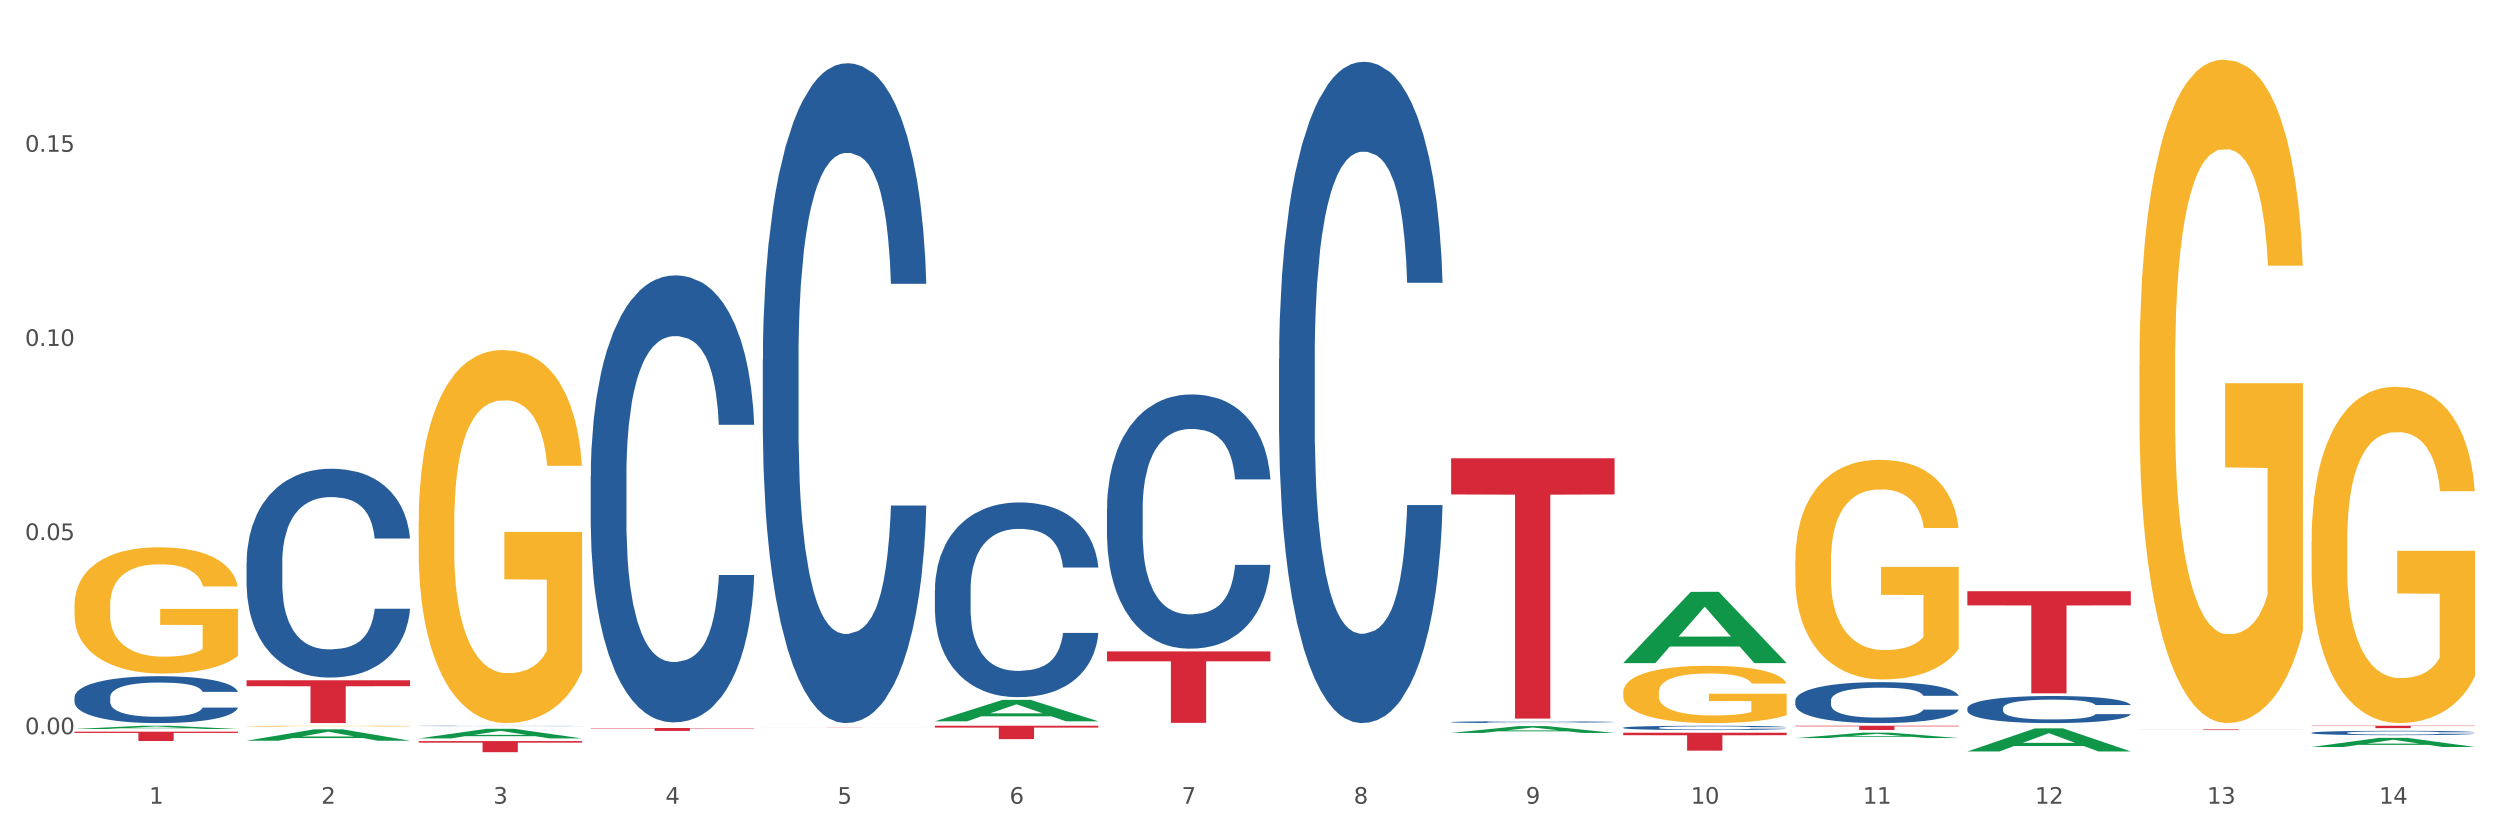 <?xml version="1.0" encoding="utf-8" standalone="no"?>
<!DOCTYPE svg PUBLIC "-//W3C//DTD SVG 1.1//EN"
  "http://www.w3.org/Graphics/SVG/1.1/DTD/svg11.dtd">
<svg xmlns:xlink="http://www.w3.org/1999/xlink" width="1080pt" height="360pt" viewBox="0 0 1080 360" xmlns="http://www.w3.org/2000/svg" version="1.1">
 <rect x="0" y="0" width="1080" height="360" fill="#333333" stroke="none"/>
 <defs>
  <style type="text/css">*{stroke-linejoin: round; stroke-linecap: butt}</style>
 </defs>
 <g id="figure_1">
  <g id="patch_1">
   <path d="M 0 360 
L 1080 360 
L 1080 0 
L 0 0 
z
" style="fill: #ffffff; stroke: #ffffff; stroke-linejoin: miter"/>
  </g>
  <g id="axes_1">
   <g id="matplotlib.axis_1">
    <g id="xtick_1">
     <g id="text_1">
      <!-- 1 -->
      <g style="fill: #4d4d4d" transform="translate(64.432 347.204) scale(0.096 -0.096)">
       <defs>
        <path id="DejaVuSans-31" d="M 794 531 
L 1825 531 
L 1825 4091 
L 703 3866 
L 703 4441 
L 1819 4666 
L 2450 4666 
L 2450 531 
L 3481 531 
L 3481 0 
L 794 0 
L 794 531 
z
" transform="scale(0.016)"/>
       </defs>
       <use xlink:href="#DejaVuSans-31"/>
      </g>
     </g>
    </g>
    <g id="xtick_2">
     <g id="text_2">
      <!-- 2 -->
      <g style="fill: #4d4d4d" transform="translate(138.771 347.204) scale(0.096 -0.096)">
       <defs>
        <path id="DejaVuSans-32" d="M 1228 531 
L 3431 531 
L 3431 0 
L 469 0 
L 469 531 
Q 828 903 1448 1529 
Q 2069 2156 2228 2338 
Q 2531 2678 2651 2914 
Q 2772 3150 2772 3378 
Q 2772 3750 2511 3984 
Q 2250 4219 1831 4219 
Q 1534 4219 1204 4116 
Q 875 4013 500 3803 
L 500 4441 
Q 881 4594 1212 4672 
Q 1544 4750 1819 4750 
Q 2544 4750 2975 4387 
Q 3406 4025 3406 3419 
Q 3406 3131 3298 2873 
Q 3191 2616 2906 2266 
Q 2828 2175 2409 1742 
Q 1991 1309 1228 531 
z
" transform="scale(0.016)"/>
       </defs>
       <use xlink:href="#DejaVuSans-32"/>
      </g>
     </g>
    </g>
    <g id="xtick_3">
     <g id="text_3">
      <!-- 3 -->
      <g style="fill: #4d4d4d" transform="translate(213.109 347.204) scale(0.096 -0.096)">
       <defs>
        <path id="DejaVuSans-33" d="M 2597 2516 
Q 3050 2419 3304 2112 
Q 3559 1806 3559 1356 
Q 3559 666 3084 287 
Q 2609 -91 1734 -91 
Q 1441 -91 1130 -33 
Q 819 25 488 141 
L 488 750 
Q 750 597 1062 519 
Q 1375 441 1716 441 
Q 2309 441 2620 675 
Q 2931 909 2931 1356 
Q 2931 1769 2642 2001 
Q 2353 2234 1838 2234 
L 1294 2234 
L 1294 2753 
L 1863 2753 
Q 2328 2753 2575 2939 
Q 2822 3125 2822 3475 
Q 2822 3834 2567 4026 
Q 2313 4219 1838 4219 
Q 1578 4219 1281 4162 
Q 984 4106 628 3988 
L 628 4550 
Q 988 4650 1302 4700 
Q 1616 4750 1894 4750 
Q 2613 4750 3031 4423 
Q 3450 4097 3450 3541 
Q 3450 3153 3228 2886 
Q 3006 2619 2597 2516 
z
" transform="scale(0.016)"/>
       </defs>
       <use xlink:href="#DejaVuSans-33"/>
      </g>
     </g>
    </g>
    <g id="xtick_4">
     <g id="text_4">
      <!-- 4 -->
      <g style="fill: #4d4d4d" transform="translate(287.448 347.204) scale(0.096 -0.096)">
       <defs>
        <path id="DejaVuSans-34" d="M 2419 4116 
L 825 1625 
L 2419 1625 
L 2419 4116 
z
M 2253 4666 
L 3047 4666 
L 3047 1625 
L 3713 1625 
L 3713 1100 
L 3047 1100 
L 3047 0 
L 2419 0 
L 2419 1100 
L 313 1100 
L 313 1709 
L 2253 4666 
z
" transform="scale(0.016)"/>
       </defs>
       <use xlink:href="#DejaVuSans-34"/>
      </g>
     </g>
    </g>
    <g id="xtick_5">
     <g id="text_5">
      <!-- 5 -->
      <g style="fill: #4d4d4d" transform="translate(361.787 347.204) scale(0.096 -0.096)">
       <defs>
        <path id="DejaVuSans-35" d="M 691 4666 
L 3169 4666 
L 3169 4134 
L 1269 4134 
L 1269 2991 
Q 1406 3038 1543 3061 
Q 1681 3084 1819 3084 
Q 2600 3084 3056 2656 
Q 3513 2228 3513 1497 
Q 3513 744 3044 326 
Q 2575 -91 1722 -91 
Q 1428 -91 1123 -41 
Q 819 9 494 109 
L 494 744 
Q 775 591 1075 516 
Q 1375 441 1709 441 
Q 2250 441 2565 725 
Q 2881 1009 2881 1497 
Q 2881 1984 2565 2268 
Q 2250 2553 1709 2553 
Q 1456 2553 1204 2497 
Q 953 2441 691 2322 
L 691 4666 
z
" transform="scale(0.016)"/>
       </defs>
       <use xlink:href="#DejaVuSans-35"/>
      </g>
     </g>
    </g>
    <g id="xtick_6">
     <g id="text_6">
      <!-- 6 -->
      <g style="fill: #4d4d4d" transform="translate(436.125 347.204) scale(0.096 -0.096)">
       <defs>
        <path id="DejaVuSans-36" d="M 2113 2584 
Q 1688 2584 1439 2293 
Q 1191 2003 1191 1497 
Q 1191 994 1439 701 
Q 1688 409 2113 409 
Q 2538 409 2786 701 
Q 3034 994 3034 1497 
Q 3034 2003 2786 2293 
Q 2538 2584 2113 2584 
z
M 3366 4563 
L 3366 3988 
Q 3128 4100 2886 4159 
Q 2644 4219 2406 4219 
Q 1781 4219 1451 3797 
Q 1122 3375 1075 2522 
Q 1259 2794 1537 2939 
Q 1816 3084 2150 3084 
Q 2853 3084 3261 2657 
Q 3669 2231 3669 1497 
Q 3669 778 3244 343 
Q 2819 -91 2113 -91 
Q 1303 -91 875 529 
Q 447 1150 447 2328 
Q 447 3434 972 4092 
Q 1497 4750 2381 4750 
Q 2619 4750 2861 4703 
Q 3103 4656 3366 4563 
z
" transform="scale(0.016)"/>
       </defs>
       <use xlink:href="#DejaVuSans-36"/>
      </g>
     </g>
    </g>
    <g id="xtick_7">
     <g id="text_7">
      <!-- 7 -->
      <g style="fill: #4d4d4d" transform="translate(510.464 347.204) scale(0.096 -0.096)">
       <defs>
        <path id="DejaVuSans-37" d="M 525 4666 
L 3525 4666 
L 3525 4397 
L 1831 0 
L 1172 0 
L 2766 4134 
L 525 4134 
L 525 4666 
z
" transform="scale(0.016)"/>
       </defs>
       <use xlink:href="#DejaVuSans-37"/>
      </g>
     </g>
    </g>
    <g id="xtick_8">
     <g id="text_8">
      <!-- 8 -->
      <g style="fill: #4d4d4d" transform="translate(584.803 347.204) scale(0.096 -0.096)">
       <defs>
        <path id="DejaVuSans-38" d="M 2034 2216 
Q 1584 2216 1326 1975 
Q 1069 1734 1069 1313 
Q 1069 891 1326 650 
Q 1584 409 2034 409 
Q 2484 409 2743 651 
Q 3003 894 3003 1313 
Q 3003 1734 2745 1975 
Q 2488 2216 2034 2216 
z
M 1403 2484 
Q 997 2584 770 2862 
Q 544 3141 544 3541 
Q 544 4100 942 4425 
Q 1341 4750 2034 4750 
Q 2731 4750 3128 4425 
Q 3525 4100 3525 3541 
Q 3525 3141 3298 2862 
Q 3072 2584 2669 2484 
Q 3125 2378 3379 2068 
Q 3634 1759 3634 1313 
Q 3634 634 3220 271 
Q 2806 -91 2034 -91 
Q 1263 -91 848 271 
Q 434 634 434 1313 
Q 434 1759 690 2068 
Q 947 2378 1403 2484 
z
M 1172 3481 
Q 1172 3119 1398 2916 
Q 1625 2713 2034 2713 
Q 2441 2713 2670 2916 
Q 2900 3119 2900 3481 
Q 2900 3844 2670 4047 
Q 2441 4250 2034 4250 
Q 1625 4250 1398 4047 
Q 1172 3844 1172 3481 
z
" transform="scale(0.016)"/>
       </defs>
       <use xlink:href="#DejaVuSans-38"/>
      </g>
     </g>
    </g>
    <g id="xtick_9">
     <g id="text_9">
      <!-- 9 -->
      <g style="fill: #4d4d4d" transform="translate(659.142 347.204) scale(0.096 -0.096)">
       <defs>
        <path id="DejaVuSans-39" d="M 703 97 
L 703 672 
Q 941 559 1184 500 
Q 1428 441 1663 441 
Q 2288 441 2617 861 
Q 2947 1281 2994 2138 
Q 2813 1869 2534 1725 
Q 2256 1581 1919 1581 
Q 1219 1581 811 2004 
Q 403 2428 403 3163 
Q 403 3881 828 4315 
Q 1253 4750 1959 4750 
Q 2769 4750 3195 4129 
Q 3622 3509 3622 2328 
Q 3622 1225 3098 567 
Q 2575 -91 1691 -91 
Q 1453 -91 1209 -44 
Q 966 3 703 97 
z
M 1959 2075 
Q 2384 2075 2632 2365 
Q 2881 2656 2881 3163 
Q 2881 3666 2632 3958 
Q 2384 4250 1959 4250 
Q 1534 4250 1286 3958 
Q 1038 3666 1038 3163 
Q 1038 2656 1286 2365 
Q 1534 2075 1959 2075 
z
" transform="scale(0.016)"/>
       </defs>
       <use xlink:href="#DejaVuSans-39"/>
      </g>
     </g>
    </g>
    <g id="xtick_10">
     <g id="text_10">
      <!-- 10 -->
      <g style="fill: #4d4d4d" transform="translate(730.426 347.204) scale(0.096 -0.096)">
       <defs>
        <path id="DejaVuSans-30" d="M 2034 4250 
Q 1547 4250 1301 3770 
Q 1056 3291 1056 2328 
Q 1056 1369 1301 889 
Q 1547 409 2034 409 
Q 2525 409 2770 889 
Q 3016 1369 3016 2328 
Q 3016 3291 2770 3770 
Q 2525 4250 2034 4250 
z
M 2034 4750 
Q 2819 4750 3233 4129 
Q 3647 3509 3647 2328 
Q 3647 1150 3233 529 
Q 2819 -91 2034 -91 
Q 1250 -91 836 529 
Q 422 1150 422 2328 
Q 422 3509 836 4129 
Q 1250 4750 2034 4750 
z
" transform="scale(0.016)"/>
       </defs>
       <use xlink:href="#DejaVuSans-31"/>
       <use xlink:href="#DejaVuSans-30" transform="translate(63.623 0)"/>
      </g>
     </g>
    </g>
    <g id="xtick_11">
     <g id="text_11">
      <!-- 11 -->
      <g style="fill: #4d4d4d" transform="translate(804.765 347.204) scale(0.096 -0.096)">
       <use xlink:href="#DejaVuSans-31"/>
       <use xlink:href="#DejaVuSans-31" transform="translate(63.623 0)"/>
      </g>
     </g>
    </g>
    <g id="xtick_12">
     <g id="text_12">
      <!-- 12 -->
      <g style="fill: #4d4d4d" transform="translate(879.104 347.204) scale(0.096 -0.096)">
       <use xlink:href="#DejaVuSans-31"/>
       <use xlink:href="#DejaVuSans-32" transform="translate(63.623 0)"/>
      </g>
     </g>
    </g>
    <g id="xtick_13">
     <g id="text_13">
      <!-- 13 -->
      <g style="fill: #4d4d4d" transform="translate(953.442 347.204) scale(0.096 -0.096)">
       <use xlink:href="#DejaVuSans-31"/>
       <use xlink:href="#DejaVuSans-33" transform="translate(63.623 0)"/>
      </g>
     </g>
    </g>
    <g id="xtick_14">
     <g id="text_14">
      <!-- 14 -->
      <g style="fill: #4d4d4d" transform="translate(1027.781 347.204) scale(0.096 -0.096)">
       <use xlink:href="#DejaVuSans-31"/>
       <use xlink:href="#DejaVuSans-34" transform="translate(63.623 0)"/>
      </g>
     </g>
    </g>
    <g id="xtick_15"/>
    <g id="xtick_16"/>
    <g id="xtick_17"/>
    <g id="xtick_18"/>
    <g id="xtick_19"/>
    <g id="xtick_20"/>
    <g id="xtick_21"/>
    <g id="xtick_22"/>
    <g id="xtick_23"/>
    <g id="xtick_24"/>
    <g id="xtick_25"/>
    <g id="xtick_26"/>
    <g id="xtick_27"/>
   </g>
   <g id="matplotlib.axis_2">
    <g id="ytick_1">
     <g id="text_15">
      <!-- 0.00 -->
      <g style="fill: #4d4d4d" transform="translate(10.8 317.175) scale(0.096 -0.096)">
       <defs>
        <path id="DejaVuSans-2e" d="M 684 794 
L 1344 794 
L 1344 0 
L 684 0 
L 684 794 
z
" transform="scale(0.016)"/>
       </defs>
       <use xlink:href="#DejaVuSans-30"/>
       <use xlink:href="#DejaVuSans-2e" transform="translate(63.623 0)"/>
       <use xlink:href="#DejaVuSans-30" transform="translate(95.41 0)"/>
       <use xlink:href="#DejaVuSans-30" transform="translate(159.033 0)"/>
      </g>
     </g>
    </g>
    <g id="ytick_2">
     <g id="text_16">
      <!-- 0.05 -->
      <g style="fill: #4d4d4d" transform="translate(10.8 233.305) scale(0.096 -0.096)">
       <use xlink:href="#DejaVuSans-30"/>
       <use xlink:href="#DejaVuSans-2e" transform="translate(63.623 0)"/>
       <use xlink:href="#DejaVuSans-30" transform="translate(95.41 0)"/>
       <use xlink:href="#DejaVuSans-35" transform="translate(159.033 0)"/>
      </g>
     </g>
    </g>
    <g id="ytick_3">
     <g id="text_17">
      <!-- 0.10 -->
      <g style="fill: #4d4d4d" transform="translate(10.8 149.435) scale(0.096 -0.096)">
       <use xlink:href="#DejaVuSans-30"/>
       <use xlink:href="#DejaVuSans-2e" transform="translate(63.623 0)"/>
       <use xlink:href="#DejaVuSans-31" transform="translate(95.41 0)"/>
       <use xlink:href="#DejaVuSans-30" transform="translate(159.033 0)"/>
      </g>
     </g>
    </g>
    <g id="ytick_4">
     <g id="text_18">
      <!-- 0.15 -->
      <g style="fill: #4d4d4d" transform="translate(10.8 65.565) scale(0.096 -0.096)">
       <use xlink:href="#DejaVuSans-30"/>
       <use xlink:href="#DejaVuSans-2e" transform="translate(63.623 0)"/>
       <use xlink:href="#DejaVuSans-31" transform="translate(95.41 0)"/>
       <use xlink:href="#DejaVuSans-35" transform="translate(159.033 0)"/>
      </g>
     </g>
    </g>
    <g id="ytick_5"/>
    <g id="ytick_6"/>
    <g id="ytick_7"/>
    <g id="ytick_8"/>
   </g>
   <g id="PolyCollection_1">
    <path d="M 32.175 314.919 
L 32.248 314.918 
L 61.37 313.529 
L 73.456 313.528 
L 102.797 314.922 
L 88.818 314.922 
L 82.484 314.597 
L 52.415 314.597 
L 52.197 314.602 
L 46.081 314.922 
L 32.175 314.922 
L 32.175 314.919 
L 56.201 314.403 
L 78.698 314.402 
L 67.559 313.825 
L 67.413 313.822 
L 67.267 313.826 
L 56.128 314.402 
L 56.201 314.403 
L 32.175 314.919 
z
" clip-path="url(#pa585025883)" style="fill: #109648"/>
    <path d="M 403.869 313.528 
L 474.49 313.528 
L 474.49 314.329 
L 446.71 314.334 
L 446.71 319.294 
L 431.481 319.294 
L 431.481 314.334 
L 403.869 314.329 
L 403.869 313.533 
L 403.869 313.528 
z
" clip-path="url(#pa585025883)" style="fill: #d62839"/>
    <path d="M 478.207 281.39 
L 548.829 281.39 
L 548.829 285.682 
L 521.049 285.711 
L 521.049 312.277 
L 505.82 312.277 
L 505.82 285.711 
L 478.207 285.682 
L 478.207 281.419 
L 478.207 281.39 
z
" clip-path="url(#pa585025883)" style="fill: #d62839"/>
    <path d="M 626.885 197.969 
L 697.506 197.969 
L 697.506 213.599 
L 669.726 213.705 
L 669.726 310.444 
L 654.497 310.444 
L 654.497 213.705 
L 626.885 213.599 
L 626.885 198.074 
L 626.885 197.969 
z
" clip-path="url(#pa585025883)" style="fill: #d62839"/>
    <path d="M 701.223 316.54 
L 771.845 316.54 
L 771.845 317.618 
L 744.065 317.625 
L 744.065 324.293 
L 728.836 324.293 
L 728.836 317.625 
L 701.223 317.618 
L 701.223 316.548 
L 701.223 316.54 
z
" clip-path="url(#pa585025883)" style="fill: #d62839"/>
    <path d="M 775.562 313.528 
L 846.184 313.528 
L 846.184 313.782 
L 818.404 313.784 
L 818.404 315.36 
L 803.175 315.36 
L 803.175 313.784 
L 775.562 313.782 
L 775.562 313.529 
L 775.562 313.528 
z
" clip-path="url(#pa585025883)" style="fill: #d62839"/>
    <path d="M 849.901 255.39 
L 920.523 255.39 
L 920.523 261.522 
L 892.742 261.564 
L 892.742 299.516 
L 877.514 299.516 
L 877.514 261.564 
L 849.901 261.522 
L 849.901 255.431 
L 849.901 255.39 
z
" clip-path="url(#pa585025883)" style="fill: #d62839"/>
    <path d="M 924.24 315.094 
L 994.861 315.094 
L 994.861 315.136 
L 967.081 315.137 
L 967.081 315.399 
L 951.852 315.399 
L 951.852 315.137 
L 924.24 315.136 
L 924.24 315.094 
L 924.24 315.094 
z
" clip-path="url(#pa585025883)" style="fill: #d62839"/>
    <path d="M 998.578 313.528 
L 1069.2 313.528 
L 1069.2 313.671 
L 1041.42 313.672 
L 1041.42 314.559 
L 1026.191 314.559 
L 1026.191 313.672 
L 998.578 313.671 
L 998.578 313.528 
L 998.578 313.528 
z
" clip-path="url(#pa585025883)" style="fill: #d62839"/>
    <path d="M 106.514 243.032 
L 106.597 242.95 
L 106.597 240.642 
L 106.848 237.511 
L 107.766 231.743 
L 108.935 227.376 
L 110.938 222.267 
L 112.023 220.124 
L 113.442 217.735 
L 116.364 213.862 
L 119.703 210.566 
L 122.04 208.753 
L 123.794 207.599 
L 127.717 205.539 
L 129.971 204.633 
L 132.308 203.891 
L 134.312 203.397 
L 137.651 202.82 
L 140.322 202.573 
L 143.411 202.49 
L 145.998 202.573 
L 149.421 202.902 
L 154.43 203.891 
L 156.35 204.468 
L 158.937 205.457 
L 161.609 206.775 
L 163.779 208.094 
L 166.283 209.989 
L 168.871 212.461 
L 171.376 215.592 
L 173.129 218.476 
L 174.548 221.525 
L 175.8 225.233 
L 176.718 229.271 
L 177.135 232.649 
L 161.859 232.649 
L 161.442 229.6 
L 160.607 226.304 
L 159.772 224.08 
L 158.854 222.267 
L 157.435 220.207 
L 156.183 218.888 
L 154.096 217.323 
L 152.176 216.334 
L 150.59 215.757 
L 148.67 215.263 
L 144.579 214.768 
L 141.658 214.768 
L 139.821 214.933 
L 137.567 215.345 
L 135.647 215.922 
L 133.393 216.911 
L 131.64 217.982 
L 129.887 219.383 
L 128.886 220.371 
L 127.383 222.184 
L 126.381 223.668 
L 125.046 226.222 
L 124.294 228.035 
L 122.959 232.732 
L 122.374 236.193 
L 122.124 238.582 
L 121.957 241.219 
L 121.957 254.074 
L 122.458 259.842 
L 122.875 262.314 
L 123.543 265.116 
L 124.795 268.741 
L 126.632 272.285 
L 128.552 274.839 
L 130.138 276.405 
L 131.64 277.558 
L 133.143 278.465 
L 134.979 279.289 
L 136.482 279.783 
L 138.736 280.278 
L 141.407 280.525 
L 143.494 280.525 
L 147.751 280.113 
L 149.671 279.701 
L 151.508 279.124 
L 153.511 278.218 
L 155.097 277.229 
L 156.016 276.487 
L 157.518 274.921 
L 158.687 273.273 
L 159.689 271.378 
L 160.357 269.73 
L 161.108 267.258 
L 161.692 264.456 
L 161.859 262.973 
L 177.135 262.973 
L 176.802 265.94 
L 176.217 268.824 
L 175.049 272.697 
L 174.13 274.921 
L 172.711 277.641 
L 171.209 279.948 
L 169.122 282.502 
L 167.202 284.398 
L 165.198 286.046 
L 163.028 287.529 
L 159.104 289.589 
L 157.685 290.166 
L 154.68 291.155 
L 152.343 291.731 
L 148.92 292.308 
L 145.414 292.638 
L 141.741 292.72 
L 138.486 292.555 
L 134.896 292.061 
L 132.642 291.567 
L 130.138 290.825 
L 127.216 289.671 
L 124.461 288.271 
L 121.874 286.623 
L 119.453 284.727 
L 117.199 282.585 
L 114.277 279.042 
L 112.107 275.581 
L 110.521 272.367 
L 109.435 269.648 
L 108.35 266.187 
L 107.766 263.797 
L 106.848 258.029 
L 106.514 252.673 
L 106.514 243.032 
z
" clip-path="url(#pa585025883)" style="fill: #255c99"/>
    <path d="M 32.175 261.632 
L 32.258 261.583 
L 32.258 259.79 
L 32.425 258.245 
L 33.259 254.51 
L 34.51 251.422 
L 35.427 249.778 
L 36.344 248.433 
L 37.428 247.088 
L 38.762 245.694 
L 41.18 243.652 
L 42.681 242.606 
L 44.515 241.51 
L 47.85 239.916 
L 50.268 239.02 
L 52.77 238.272 
L 56.855 237.376 
L 59.523 236.977 
L 62.358 236.679 
L 65.777 236.479 
L 68.361 236.43 
L 74.031 236.579 
L 78.867 237.027 
L 81.202 237.376 
L 84.203 237.974 
L 85.788 238.372 
L 88.372 239.169 
L 91.04 240.215 
L 92.875 241.111 
L 95.626 242.805 
L 97.711 244.498 
L 99.628 246.59 
L 100.629 248.035 
L 101.379 249.38 
L 102.046 250.924 
L 102.713 253.364 
L 87.705 253.364 
L 87.122 251.621 
L 86.204 249.977 
L 84.87 248.383 
L 83.703 247.387 
L 81.702 246.142 
L 79.868 245.345 
L 77.95 244.747 
L 75.615 244.249 
L 73.781 244 
L 71.196 243.801 
L 66.11 243.851 
L 62.692 244.249 
L 60.357 244.747 
L 58.856 245.196 
L 57.522 245.694 
L 56.021 246.391 
L 54.27 247.437 
L 53.02 248.383 
L 51.769 249.579 
L 50.768 250.774 
L 49.851 252.169 
L 49.101 253.663 
L 48.517 255.207 
L 48.017 257.1 
L 47.6 260.238 
L 47.6 267.062 
L 47.767 268.606 
L 48.184 270.648 
L 48.684 272.192 
L 49.518 274.035 
L 50.268 275.28 
L 51.686 277.073 
L 53.27 278.567 
L 54.52 279.514 
L 55.771 280.31 
L 57.939 281.406 
L 60.357 282.303 
L 62.441 282.851 
L 65.276 283.349 
L 67.194 283.548 
L 68.862 283.648 
L 72.947 283.648 
L 75.865 283.498 
L 79.117 283.15 
L 81.619 282.701 
L 83.703 282.153 
L 86.038 281.257 
L 87.538 280.41 
L 87.538 270 
L 69.195 269.95 
L 69.195 263.027 
L 102.797 263.027 
L 102.797 283.349 
L 101.379 284.395 
L 99.795 285.341 
L 98.128 286.188 
L 95.626 287.234 
L 92.625 288.23 
L 89.956 288.927 
L 87.122 289.525 
L 83.786 290.073 
L 79.451 290.571 
L 76.783 290.77 
L 73.447 290.92 
L 69.529 290.969 
L 66.11 290.87 
L 62.775 290.621 
L 59.273 290.172 
L 55.855 289.525 
L 53.27 288.877 
L 50.685 288.081 
L 47.934 287.035 
L 45.766 286.038 
L 44.098 285.142 
L 42.264 283.996 
L 40.263 282.502 
L 38.762 281.157 
L 37.428 279.763 
L 36.01 277.969 
L 35.01 276.425 
L 34.009 274.483 
L 33.426 273.038 
L 32.759 270.797 
L 32.258 267.659 
L 32.175 261.632 
z
" clip-path="url(#pa585025883)" style="fill: #f7b32b"/>
    <path d="M 998.578 316.556 
L 998.662 316.555 
L 998.662 316.506 
L 998.912 316.441 
L 999.83 316.321 
L 1000.999 316.229 
L 1003.003 316.123 
L 1004.088 316.078 
L 1005.507 316.028 
L 1008.429 315.947 
L 1011.768 315.878 
L 1014.105 315.84 
L 1015.858 315.816 
L 1019.781 315.773 
L 1022.035 315.754 
L 1024.373 315.739 
L 1026.376 315.729 
L 1029.715 315.716 
L 1032.387 315.711 
L 1035.475 315.71 
L 1038.063 315.711 
L 1041.486 315.718 
L 1046.494 315.739 
L 1048.414 315.751 
L 1051.002 315.772 
L 1053.673 315.799 
L 1055.844 315.827 
L 1058.348 315.866 
L 1060.936 315.918 
L 1063.44 315.983 
L 1065.193 316.043 
L 1066.612 316.107 
L 1067.864 316.185 
L 1068.783 316.269 
L 1069.2 316.339 
L 1053.924 316.339 
L 1053.506 316.276 
L 1052.671 316.207 
L 1051.837 316.16 
L 1050.918 316.123 
L 1049.499 316.08 
L 1048.247 316.052 
L 1046.16 316.019 
L 1044.24 315.999 
L 1042.654 315.987 
L 1040.734 315.976 
L 1036.644 315.966 
L 1033.722 315.966 
L 1031.886 315.969 
L 1029.632 315.978 
L 1027.712 315.99 
L 1025.458 316.011 
L 1023.705 316.033 
L 1021.952 316.062 
L 1020.95 316.083 
L 1019.448 316.121 
L 1018.446 316.152 
L 1017.11 316.205 
L 1016.359 316.243 
L 1015.023 316.341 
L 1014.439 316.413 
L 1014.188 316.463 
L 1014.022 316.518 
L 1014.022 316.787 
L 1014.522 316.907 
L 1014.94 316.959 
L 1015.608 317.017 
L 1016.86 317.093 
L 1018.696 317.167 
L 1020.616 317.221 
L 1022.202 317.253 
L 1023.705 317.277 
L 1025.207 317.296 
L 1027.044 317.313 
L 1028.547 317.324 
L 1030.8 317.334 
L 1033.472 317.339 
L 1035.559 317.339 
L 1039.816 317.331 
L 1041.736 317.322 
L 1043.572 317.31 
L 1045.576 317.291 
L 1047.162 317.27 
L 1048.08 317.255 
L 1049.583 317.222 
L 1050.752 317.188 
L 1051.753 317.148 
L 1052.421 317.114 
L 1053.172 317.062 
L 1053.757 317.004 
L 1053.924 316.973 
L 1069.2 316.973 
L 1068.866 317.035 
L 1068.282 317.095 
L 1067.113 317.176 
L 1066.195 317.222 
L 1064.776 317.279 
L 1063.273 317.327 
L 1061.186 317.381 
L 1059.266 317.42 
L 1057.263 317.455 
L 1055.092 317.486 
L 1051.169 317.529 
L 1049.75 317.541 
L 1046.745 317.561 
L 1044.407 317.573 
L 1040.985 317.585 
L 1037.479 317.592 
L 1033.806 317.594 
L 1030.55 317.591 
L 1026.96 317.58 
L 1024.707 317.57 
L 1022.202 317.554 
L 1019.281 317.53 
L 1016.526 317.501 
L 1013.938 317.467 
L 1011.517 317.427 
L 1009.263 317.382 
L 1006.342 317.308 
L 1004.171 317.236 
L 1002.585 317.169 
L 1001.5 317.112 
L 1000.415 317.04 
L 999.83 316.99 
L 998.912 316.869 
L 998.578 316.758 
L 998.578 316.556 
z
" clip-path="url(#pa585025883)" style="fill: #255c99"/>
    <path d="M 849.901 305.928 
L 849.984 305.918 
L 849.984 305.618 
L 850.235 305.212 
L 851.153 304.463 
L 852.322 303.897 
L 854.325 303.234 
L 855.41 302.956 
L 856.829 302.645 
L 859.751 302.143 
L 863.09 301.715 
L 865.428 301.48 
L 867.181 301.33 
L 871.104 301.063 
L 873.358 300.945 
L 875.695 300.849 
L 877.699 300.785 
L 881.038 300.71 
L 883.709 300.678 
L 886.798 300.667 
L 889.386 300.678 
L 892.808 300.721 
L 897.817 300.849 
L 899.737 300.924 
L 902.325 301.052 
L 904.996 301.223 
L 907.166 301.394 
L 909.671 301.64 
L 912.258 301.961 
L 914.763 302.367 
L 916.516 302.742 
L 917.935 303.137 
L 919.187 303.619 
L 920.105 304.143 
L 920.523 304.581 
L 905.246 304.581 
L 904.829 304.185 
L 903.994 303.758 
L 903.159 303.469 
L 902.241 303.234 
L 900.822 302.966 
L 899.57 302.795 
L 897.483 302.592 
L 895.563 302.464 
L 893.977 302.389 
L 892.057 302.325 
L 887.966 302.26 
L 885.045 302.26 
L 883.208 302.282 
L 880.954 302.335 
L 879.034 302.41 
L 876.78 302.538 
L 875.027 302.678 
L 873.274 302.859 
L 872.273 302.988 
L 870.77 303.223 
L 869.768 303.415 
L 868.433 303.747 
L 867.681 303.982 
L 866.346 304.592 
L 865.761 305.041 
L 865.511 305.351 
L 865.344 305.693 
L 865.344 307.361 
L 865.845 308.11 
L 866.262 308.431 
L 866.93 308.794 
L 868.182 309.265 
L 870.019 309.724 
L 871.939 310.056 
L 873.525 310.259 
L 875.027 310.409 
L 876.53 310.526 
L 878.367 310.633 
L 879.869 310.698 
L 882.123 310.762 
L 884.794 310.794 
L 886.881 310.794 
L 891.139 310.74 
L 893.059 310.687 
L 894.895 310.612 
L 896.899 310.494 
L 898.485 310.366 
L 899.403 310.27 
L 900.905 310.067 
L 902.074 309.853 
L 903.076 309.607 
L 903.744 309.393 
L 904.495 309.072 
L 905.079 308.709 
L 905.246 308.516 
L 920.523 308.516 
L 920.189 308.901 
L 919.604 309.275 
L 918.436 309.778 
L 917.517 310.067 
L 916.098 310.42 
L 914.596 310.719 
L 912.509 311.05 
L 910.589 311.296 
L 908.585 311.51 
L 906.415 311.703 
L 902.491 311.97 
L 901.072 312.045 
L 898.067 312.173 
L 895.73 312.248 
L 892.307 312.323 
L 888.801 312.366 
L 885.128 312.376 
L 881.873 312.355 
L 878.283 312.291 
L 876.029 312.227 
L 873.525 312.13 
L 870.603 311.981 
L 867.848 311.799 
L 865.261 311.585 
L 862.84 311.339 
L 860.586 311.061 
L 857.664 310.601 
L 855.494 310.152 
L 853.908 309.735 
L 852.823 309.382 
L 851.737 308.933 
L 851.153 308.623 
L 850.235 307.875 
L 849.901 307.179 
L 849.901 305.928 
z
" clip-path="url(#pa585025883)" style="fill: #255c99"/>
    <path d="M 775.562 302.635 
L 775.646 302.618 
L 775.646 302.166 
L 775.896 301.552 
L 776.814 300.421 
L 777.983 299.565 
L 779.986 298.563 
L 781.072 298.143 
L 782.491 297.675 
L 785.412 296.915 
L 788.752 296.269 
L 791.089 295.914 
L 792.842 295.688 
L 796.765 295.284 
L 799.019 295.106 
L 801.357 294.961 
L 803.36 294.864 
L 806.699 294.751 
L 809.37 294.702 
L 812.459 294.686 
L 815.047 294.702 
L 818.469 294.767 
L 823.478 294.961 
L 825.398 295.074 
L 827.986 295.267 
L 830.657 295.526 
L 832.828 295.784 
L 835.332 296.156 
L 837.92 296.641 
L 840.424 297.255 
L 842.177 297.82 
L 843.596 298.418 
L 844.848 299.145 
L 845.766 299.937 
L 846.184 300.599 
L 830.908 300.599 
L 830.49 300.001 
L 829.655 299.355 
L 828.821 298.919 
L 827.902 298.563 
L 826.483 298.159 
L 825.231 297.901 
L 823.144 297.594 
L 821.224 297.4 
L 819.638 297.287 
L 817.718 297.19 
L 813.628 297.093 
L 810.706 297.093 
L 808.87 297.125 
L 806.616 297.206 
L 804.696 297.319 
L 802.442 297.513 
L 800.689 297.723 
L 798.936 297.998 
L 797.934 298.192 
L 796.431 298.547 
L 795.43 298.838 
L 794.094 299.339 
L 793.343 299.694 
L 792.007 300.615 
L 791.423 301.294 
L 791.172 301.762 
L 791.005 302.279 
L 791.005 304.799 
L 791.506 305.93 
L 791.924 306.415 
L 792.591 306.964 
L 793.844 307.675 
L 795.68 308.37 
L 797.6 308.871 
L 799.186 309.178 
L 800.689 309.404 
L 802.191 309.581 
L 804.028 309.743 
L 805.53 309.84 
L 807.784 309.937 
L 810.456 309.985 
L 812.543 309.985 
L 816.8 309.905 
L 818.72 309.824 
L 820.556 309.711 
L 822.56 309.533 
L 824.146 309.339 
L 825.064 309.194 
L 826.567 308.887 
L 827.735 308.564 
L 828.737 308.192 
L 829.405 307.869 
L 830.156 307.384 
L 830.741 306.835 
L 830.908 306.544 
L 846.184 306.544 
L 845.85 307.126 
L 845.266 307.691 
L 844.097 308.451 
L 843.179 308.887 
L 841.76 309.42 
L 840.257 309.872 
L 838.17 310.373 
L 836.25 310.745 
L 834.247 311.068 
L 832.076 311.359 
L 828.153 311.763 
L 826.734 311.876 
L 823.728 312.069 
L 821.391 312.183 
L 817.969 312.296 
L 814.463 312.36 
L 810.79 312.376 
L 807.534 312.344 
L 803.944 312.247 
L 801.69 312.15 
L 799.186 312.005 
L 796.264 311.779 
L 793.51 311.504 
L 790.922 311.181 
L 788.501 310.809 
L 786.247 310.389 
L 783.325 309.695 
L 781.155 309.016 
L 779.569 308.386 
L 778.484 307.853 
L 777.399 307.174 
L 776.814 306.706 
L 775.896 305.575 
L 775.562 304.525 
L 775.562 302.635 
z
" clip-path="url(#pa585025883)" style="fill: #255c99"/>
    <path d="M 701.223 314.364 
L 701.307 314.362 
L 701.307 314.315 
L 701.557 314.25 
L 702.476 314.131 
L 703.644 314.041 
L 705.648 313.936 
L 706.733 313.891 
L 708.152 313.842 
L 711.074 313.762 
L 714.413 313.694 
L 716.75 313.657 
L 718.503 313.633 
L 722.427 313.59 
L 724.681 313.572 
L 727.018 313.556 
L 729.021 313.546 
L 732.36 313.534 
L 735.032 313.529 
L 738.12 313.528 
L 740.708 313.529 
L 744.131 313.536 
L 749.139 313.556 
L 751.059 313.568 
L 753.647 313.589 
L 756.318 313.616 
L 758.489 313.643 
L 760.993 313.682 
L 763.581 313.733 
L 766.085 313.798 
L 767.838 313.857 
L 769.257 313.92 
L 770.51 313.997 
L 771.428 314.08 
L 771.845 314.15 
L 756.569 314.15 
L 756.151 314.087 
L 755.317 314.019 
L 754.482 313.973 
L 753.564 313.936 
L 752.145 313.893 
L 750.892 313.866 
L 748.805 313.834 
L 746.885 313.813 
L 745.299 313.801 
L 743.379 313.791 
L 739.289 313.781 
L 736.367 313.781 
L 734.531 313.784 
L 732.277 313.793 
L 730.357 313.805 
L 728.103 313.825 
L 726.35 313.847 
L 724.597 313.876 
L 723.595 313.896 
L 722.093 313.934 
L 721.091 313.964 
L 719.755 314.017 
L 719.004 314.055 
L 717.668 314.151 
L 717.084 314.223 
L 716.834 314.272 
L 716.667 314.327 
L 716.667 314.592 
L 717.168 314.711 
L 717.585 314.762 
L 718.253 314.82 
L 719.505 314.895 
L 721.341 314.968 
L 723.261 315.02 
L 724.847 315.053 
L 726.35 315.076 
L 727.853 315.095 
L 729.689 315.112 
L 731.192 315.122 
L 733.446 315.133 
L 736.117 315.138 
L 738.204 315.138 
L 742.461 315.129 
L 744.381 315.121 
L 746.218 315.109 
L 748.221 315.09 
L 749.807 315.07 
L 750.725 315.054 
L 752.228 315.022 
L 753.397 314.988 
L 754.398 314.949 
L 755.066 314.915 
L 755.818 314.864 
L 756.402 314.806 
L 756.569 314.775 
L 771.845 314.775 
L 771.511 314.837 
L 770.927 314.896 
L 769.758 314.976 
L 768.84 315.022 
L 767.421 315.078 
L 765.918 315.126 
L 763.831 315.178 
L 761.911 315.218 
L 759.908 315.252 
L 757.738 315.282 
L 753.814 315.325 
L 752.395 315.337 
L 749.39 315.357 
L 747.052 315.369 
L 743.63 315.381 
L 740.124 315.388 
L 736.451 315.389 
L 733.195 315.386 
L 729.606 315.376 
L 727.352 315.365 
L 724.847 315.35 
L 721.926 315.326 
L 719.171 315.297 
L 716.583 315.263 
L 714.162 315.224 
L 711.908 315.18 
L 708.987 315.107 
L 706.816 315.036 
L 705.23 314.969 
L 704.145 314.913 
L 703.06 314.842 
L 702.476 314.792 
L 701.557 314.673 
L 701.223 314.563 
L 701.223 314.364 
z
" clip-path="url(#pa585025883)" style="fill: #255c99"/>
    <path d="M 626.885 311.946 
L 626.968 311.945 
L 626.968 311.925 
L 627.219 311.898 
L 628.137 311.848 
L 629.306 311.81 
L 631.309 311.766 
L 632.394 311.748 
L 633.813 311.727 
L 636.735 311.693 
L 640.074 311.665 
L 642.411 311.649 
L 644.164 311.639 
L 648.088 311.621 
L 650.342 311.613 
L 652.679 311.607 
L 654.683 311.603 
L 658.022 311.598 
L 660.693 311.596 
L 663.782 311.595 
L 666.369 311.596 
L 669.792 311.598 
L 674.801 311.607 
L 676.721 311.612 
L 679.308 311.621 
L 681.98 311.632 
L 684.15 311.643 
L 686.654 311.66 
L 689.242 311.681 
L 691.747 311.708 
L 693.5 311.733 
L 694.919 311.76 
L 696.171 311.792 
L 697.089 311.827 
L 697.506 311.856 
L 682.23 311.856 
L 681.813 311.83 
L 680.978 311.801 
L 680.143 311.782 
L 679.225 311.766 
L 677.806 311.748 
L 676.554 311.737 
L 674.467 311.723 
L 672.547 311.715 
L 670.961 311.71 
L 669.041 311.705 
L 664.95 311.701 
L 662.029 311.701 
L 660.192 311.703 
L 657.938 311.706 
L 656.018 311.711 
L 653.764 311.72 
L 652.011 311.729 
L 650.258 311.741 
L 649.257 311.75 
L 647.754 311.765 
L 646.752 311.778 
L 645.417 311.8 
L 644.665 311.816 
L 643.33 311.857 
L 642.745 311.887 
L 642.495 311.907 
L 642.328 311.93 
L 642.328 312.042 
L 642.829 312.092 
L 643.246 312.113 
L 643.914 312.137 
L 645.166 312.169 
L 647.003 312.199 
L 648.923 312.222 
L 650.509 312.235 
L 652.011 312.245 
L 653.514 312.253 
L 655.35 312.26 
L 656.853 312.264 
L 659.107 312.269 
L 661.778 312.271 
L 663.865 312.271 
L 668.122 312.267 
L 670.042 312.264 
L 671.879 312.259 
L 673.882 312.251 
L 675.468 312.242 
L 676.387 312.236 
L 677.889 312.222 
L 679.058 312.208 
L 680.06 312.192 
L 680.728 312.177 
L 681.479 312.156 
L 682.063 312.132 
L 682.23 312.119 
L 697.506 312.119 
L 697.173 312.144 
L 696.588 312.169 
L 695.42 312.203 
L 694.501 312.222 
L 693.082 312.246 
L 691.58 312.266 
L 689.493 312.288 
L 687.573 312.304 
L 685.569 312.319 
L 683.399 312.331 
L 679.475 312.349 
L 678.056 312.354 
L 675.051 312.363 
L 672.714 312.368 
L 669.291 312.373 
L 665.785 312.376 
L 662.112 312.376 
L 658.856 312.375 
L 655.267 312.371 
L 653.013 312.366 
L 650.509 312.36 
L 647.587 312.35 
L 644.832 312.338 
L 642.244 312.324 
L 639.824 312.307 
L 637.57 312.289 
L 634.648 312.258 
L 632.478 312.228 
L 630.892 312.2 
L 629.806 312.177 
L 628.721 312.147 
L 628.137 312.126 
L 627.219 312.076 
L 626.885 312.03 
L 626.885 311.946 
z
" clip-path="url(#pa585025883)" style="fill: #255c99"/>
    <path d="M 552.546 155.054 
L 552.629 154.793 
L 552.629 147.488 
L 552.88 137.574 
L 553.798 119.311 
L 554.967 105.483 
L 556.97 89.307 
L 558.055 82.524 
L 559.475 74.958 
L 562.396 62.696 
L 565.735 52.26 
L 568.073 46.52 
L 569.826 42.867 
L 573.749 36.345 
L 576.003 33.475 
L 578.34 31.127 
L 580.344 29.561 
L 583.683 27.735 
L 586.354 26.952 
L 589.443 26.691 
L 592.031 26.952 
L 595.453 27.996 
L 600.462 31.127 
L 602.382 32.953 
L 604.97 36.084 
L 607.641 40.258 
L 609.811 44.433 
L 612.316 50.433 
L 614.903 58.26 
L 617.408 68.174 
L 619.161 77.306 
L 620.58 86.959 
L 621.832 98.7 
L 622.75 111.484 
L 623.168 122.181 
L 607.891 122.181 
L 607.474 112.527 
L 606.639 102.091 
L 605.804 95.047 
L 604.886 89.307 
L 603.467 82.785 
L 602.215 78.61 
L 600.128 73.653 
L 598.208 70.523 
L 596.622 68.696 
L 594.702 67.131 
L 590.612 65.565 
L 587.69 65.565 
L 585.853 66.087 
L 583.6 67.392 
L 581.68 69.218 
L 579.426 72.349 
L 577.673 75.74 
L 575.92 80.176 
L 574.918 83.307 
L 573.415 89.046 
L 572.414 93.743 
L 571.078 101.83 
L 570.327 107.57 
L 568.991 122.442 
L 568.407 133.399 
L 568.156 140.965 
L 567.989 149.314 
L 567.989 190.015 
L 568.49 208.277 
L 568.908 216.104 
L 569.575 224.975 
L 570.827 236.455 
L 572.664 247.673 
L 574.584 255.761 
L 576.17 260.718 
L 577.673 264.371 
L 579.175 267.241 
L 581.012 269.85 
L 582.514 271.415 
L 584.768 272.981 
L 587.439 273.763 
L 589.526 273.763 
L 593.784 272.459 
L 595.704 271.154 
L 597.54 269.328 
L 599.544 266.458 
L 601.13 263.327 
L 602.048 260.979 
L 603.551 256.022 
L 604.719 250.804 
L 605.721 244.803 
L 606.389 239.585 
L 607.14 231.758 
L 607.724 222.888 
L 607.891 218.192 
L 623.168 218.192 
L 622.834 227.584 
L 622.249 236.716 
L 621.081 248.978 
L 620.163 256.022 
L 618.743 264.632 
L 617.241 271.937 
L 615.154 280.025 
L 613.234 286.026 
L 611.23 291.244 
L 609.06 295.94 
L 605.137 302.462 
L 603.718 304.289 
L 600.712 307.419 
L 598.375 309.246 
L 594.952 311.072 
L 591.446 312.116 
L 587.773 312.376 
L 584.518 311.855 
L 580.928 310.289 
L 578.674 308.724 
L 576.17 306.376 
L 573.248 302.723 
L 570.494 298.288 
L 567.906 293.07 
L 565.485 287.069 
L 563.231 280.286 
L 560.309 269.067 
L 558.139 258.109 
L 556.553 247.934 
L 555.468 239.325 
L 554.382 228.367 
L 553.798 220.801 
L 552.88 202.538 
L 552.546 185.579 
L 552.546 155.054 
z
" clip-path="url(#pa585025883)" style="fill: #255c99"/>
    <path d="M 478.207 219.749 
L 478.291 219.649 
L 478.291 216.84 
L 478.541 213.028 
L 479.459 206.006 
L 480.628 200.689 
L 482.632 194.47 
L 483.717 191.862 
L 485.136 188.952 
L 488.058 184.238 
L 491.397 180.225 
L 493.734 178.018 
L 495.487 176.614 
L 499.41 174.106 
L 501.664 173.002 
L 504.002 172.1 
L 506.005 171.498 
L 509.344 170.796 
L 512.016 170.495 
L 515.104 170.394 
L 517.692 170.495 
L 521.115 170.896 
L 526.123 172.1 
L 528.043 172.802 
L 530.631 174.006 
L 533.302 175.611 
L 535.473 177.216 
L 537.977 179.523 
L 540.565 182.532 
L 543.069 186.344 
L 544.822 189.855 
L 546.241 193.567 
L 547.493 198.081 
L 548.412 202.997 
L 548.829 207.109 
L 533.553 207.109 
L 533.135 203.398 
L 532.301 199.385 
L 531.466 196.677 
L 530.548 194.47 
L 529.128 191.962 
L 527.876 190.357 
L 525.789 188.451 
L 523.869 187.247 
L 522.283 186.545 
L 520.363 185.943 
L 516.273 185.341 
L 513.351 185.341 
L 511.515 185.542 
L 509.261 186.043 
L 507.341 186.746 
L 505.087 187.949 
L 503.334 189.253 
L 501.581 190.959 
L 500.579 192.163 
L 499.077 194.369 
L 498.075 196.175 
L 496.739 199.285 
L 495.988 201.492 
L 494.652 207.21 
L 494.068 211.423 
L 493.818 214.332 
L 493.651 217.542 
L 493.651 233.191 
L 494.151 240.213 
L 494.569 243.223 
L 495.237 246.633 
L 496.489 251.047 
L 498.325 255.361 
L 500.245 258.471 
L 501.831 260.377 
L 503.334 261.781 
L 504.837 262.884 
L 506.673 263.888 
L 508.176 264.489 
L 510.429 265.091 
L 513.101 265.392 
L 515.188 265.392 
L 519.445 264.891 
L 521.365 264.389 
L 523.202 263.687 
L 525.205 262.583 
L 526.791 261.38 
L 527.709 260.477 
L 529.212 258.571 
L 530.381 256.565 
L 531.382 254.257 
L 532.05 252.251 
L 532.801 249.242 
L 533.386 245.831 
L 533.553 244.025 
L 548.829 244.025 
L 548.495 247.637 
L 547.911 251.148 
L 546.742 255.862 
L 545.824 258.571 
L 544.405 261.881 
L 542.902 264.69 
L 540.815 267.8 
L 538.895 270.107 
L 536.892 272.113 
L 534.721 273.919 
L 530.798 276.427 
L 529.379 277.129 
L 526.374 278.333 
L 524.036 279.035 
L 520.614 279.737 
L 517.108 280.139 
L 513.435 280.239 
L 510.179 280.038 
L 506.59 279.436 
L 504.336 278.834 
L 501.831 277.932 
L 498.91 276.527 
L 496.155 274.822 
L 493.567 272.816 
L 491.146 270.508 
L 488.892 267.9 
L 485.971 263.587 
L 483.8 259.373 
L 482.214 255.461 
L 481.129 252.151 
L 480.044 247.938 
L 479.459 245.028 
L 478.541 238.006 
L 478.207 231.486 
L 478.207 219.749 
z
" clip-path="url(#pa585025883)" style="fill: #255c99"/>
    <path d="M 403.869 254.848 
L 403.952 254.771 
L 403.952 252.62 
L 404.202 249.7 
L 405.121 244.322 
L 406.289 240.25 
L 408.293 235.486 
L 409.378 233.489 
L 410.797 231.261 
L 413.719 227.65 
L 417.058 224.577 
L 419.395 222.886 
L 421.148 221.811 
L 425.072 219.89 
L 427.326 219.045 
L 429.663 218.353 
L 431.666 217.892 
L 435.006 217.355 
L 437.677 217.124 
L 440.766 217.047 
L 443.353 217.124 
L 446.776 217.431 
L 451.785 218.353 
L 453.704 218.891 
L 456.292 219.813 
L 458.964 221.042 
L 461.134 222.272 
L 463.638 224.039 
L 466.226 226.344 
L 468.73 229.263 
L 470.483 231.952 
L 471.903 234.795 
L 473.155 238.252 
L 474.073 242.017 
L 474.49 245.167 
L 459.214 245.167 
L 458.797 242.324 
L 457.962 239.251 
L 457.127 237.177 
L 456.209 235.486 
L 454.79 233.566 
L 453.538 232.336 
L 451.451 230.877 
L 449.531 229.955 
L 447.945 229.417 
L 446.025 228.956 
L 441.934 228.495 
L 439.012 228.495 
L 437.176 228.649 
L 434.922 229.033 
L 433.002 229.571 
L 430.748 230.492 
L 428.995 231.491 
L 427.242 232.797 
L 426.24 233.719 
L 424.738 235.41 
L 423.736 236.793 
L 422.401 239.174 
L 421.649 240.865 
L 420.314 245.244 
L 419.729 248.471 
L 419.479 250.699 
L 419.312 253.157 
L 419.312 265.143 
L 419.813 270.521 
L 420.23 272.826 
L 420.898 275.438 
L 422.15 278.819 
L 423.987 282.122 
L 425.907 284.504 
L 427.493 285.964 
L 428.995 287.039 
L 430.498 287.885 
L 432.334 288.653 
L 433.837 289.114 
L 436.091 289.575 
L 438.762 289.805 
L 440.849 289.805 
L 445.106 289.421 
L 447.026 289.037 
L 448.863 288.499 
L 450.866 287.654 
L 452.452 286.732 
L 453.371 286.041 
L 454.873 284.581 
L 456.042 283.044 
L 457.044 281.277 
L 457.711 279.741 
L 458.463 277.436 
L 459.047 274.823 
L 459.214 273.441 
L 474.49 273.441 
L 474.156 276.206 
L 473.572 278.895 
L 472.403 282.506 
L 471.485 284.581 
L 470.066 287.116 
L 468.563 289.268 
L 466.477 291.649 
L 464.557 293.416 
L 462.553 294.953 
L 460.383 296.336 
L 456.459 298.257 
L 455.04 298.794 
L 452.035 299.716 
L 449.698 300.254 
L 446.275 300.792 
L 442.769 301.099 
L 439.096 301.176 
L 435.84 301.023 
L 432.251 300.562 
L 429.997 300.101 
L 427.493 299.409 
L 424.571 298.334 
L 421.816 297.027 
L 419.228 295.491 
L 416.808 293.724 
L 414.554 291.726 
L 411.632 288.422 
L 409.462 285.196 
L 407.875 282.199 
L 406.79 279.664 
L 405.705 276.437 
L 405.121 274.209 
L 404.202 268.831 
L 403.869 263.837 
L 403.869 254.848 
z
" clip-path="url(#pa585025883)" style="fill: #255c99"/>
    <path d="M 329.53 155.395 
L 329.613 155.135 
L 329.613 147.846 
L 329.864 137.953 
L 330.782 119.73 
L 331.951 105.932 
L 333.954 89.791 
L 335.039 83.023 
L 336.458 75.473 
L 339.38 63.237 
L 342.719 52.824 
L 345.057 47.097 
L 346.81 43.452 
L 350.733 36.944 
L 352.987 34.08 
L 355.324 31.737 
L 357.328 30.175 
L 360.667 28.353 
L 363.338 27.572 
L 366.427 27.311 
L 369.015 27.572 
L 372.437 28.613 
L 377.446 31.737 
L 379.366 33.559 
L 381.954 36.683 
L 384.625 40.849 
L 386.795 45.014 
L 389.3 51.002 
L 391.887 58.812 
L 394.392 68.704 
L 396.145 77.816 
L 397.564 87.448 
L 398.816 99.163 
L 399.734 111.92 
L 400.152 122.593 
L 384.875 122.593 
L 384.458 112.961 
L 383.623 102.548 
L 382.788 95.519 
L 381.87 89.791 
L 380.451 83.283 
L 379.199 79.118 
L 377.112 74.171 
L 375.192 71.047 
L 373.606 69.225 
L 371.686 67.663 
L 367.595 66.101 
L 364.674 66.101 
L 362.837 66.622 
L 360.583 67.923 
L 358.663 69.746 
L 356.41 72.87 
L 354.656 76.254 
L 352.903 80.68 
L 351.902 83.804 
L 350.399 89.531 
L 349.397 94.217 
L 348.062 102.287 
L 347.31 108.015 
L 345.975 122.854 
L 345.391 133.788 
L 345.14 141.337 
L 344.973 149.668 
L 344.973 190.28 
L 345.474 208.503 
L 345.891 216.313 
L 346.559 225.165 
L 347.811 236.619 
L 349.648 247.814 
L 351.568 255.884 
L 353.154 260.83 
L 354.656 264.475 
L 356.159 267.339 
L 357.996 269.942 
L 359.498 271.504 
L 361.752 273.066 
L 364.423 273.847 
L 366.51 273.847 
L 370.768 272.545 
L 372.688 271.244 
L 374.524 269.421 
L 376.528 266.558 
L 378.114 263.434 
L 379.032 261.091 
L 380.534 256.144 
L 381.703 250.938 
L 382.705 244.95 
L 383.373 239.743 
L 384.124 231.933 
L 384.708 223.082 
L 384.875 218.396 
L 400.152 218.396 
L 399.818 227.768 
L 399.233 236.88 
L 398.065 249.115 
L 397.146 256.144 
L 395.727 264.735 
L 394.225 272.025 
L 392.138 280.095 
L 390.218 286.083 
L 388.214 291.289 
L 386.044 295.975 
L 382.121 302.484 
L 380.701 304.306 
L 377.696 307.43 
L 375.359 309.252 
L 371.936 311.075 
L 368.43 312.116 
L 364.757 312.376 
L 361.502 311.856 
L 357.912 310.294 
L 355.658 308.732 
L 353.154 306.389 
L 350.232 302.744 
L 347.477 298.318 
L 344.89 293.112 
L 342.469 287.124 
L 340.215 280.355 
L 337.293 269.161 
L 335.123 258.227 
L 333.537 248.074 
L 332.452 239.483 
L 331.366 228.549 
L 330.782 220.999 
L 329.864 202.776 
L 329.53 185.854 
L 329.53 155.395 
z
" clip-path="url(#pa585025883)" style="fill: #255c99"/>
    <path d="M 255.191 205.732 
L 255.275 205.556 
L 255.275 200.618 
L 255.525 193.916 
L 256.443 181.571 
L 257.612 172.224 
L 259.615 161.29 
L 260.701 156.705 
L 262.12 151.59 
L 265.041 143.302 
L 268.381 136.247 
L 270.718 132.367 
L 272.471 129.898 
L 276.394 125.489 
L 278.648 123.55 
L 280.986 121.962 
L 282.989 120.904 
L 286.328 119.67 
L 288.999 119.141 
L 292.088 118.964 
L 294.676 119.141 
L 298.098 119.846 
L 303.107 121.962 
L 305.027 123.197 
L 307.615 125.313 
L 310.286 128.135 
L 312.457 130.957 
L 314.961 135.013 
L 317.549 140.303 
L 320.053 147.005 
L 321.806 153.178 
L 323.225 159.703 
L 324.477 167.639 
L 325.396 176.28 
L 325.813 183.511 
L 310.537 183.511 
L 310.119 176.986 
L 309.284 169.932 
L 308.45 165.17 
L 307.531 161.29 
L 306.112 156.881 
L 304.86 154.059 
L 302.773 150.709 
L 300.853 148.592 
L 299.267 147.358 
L 297.347 146.3 
L 293.257 145.241 
L 290.335 145.241 
L 288.499 145.594 
L 286.245 146.476 
L 284.325 147.711 
L 282.071 149.827 
L 280.318 152.119 
L 278.565 155.118 
L 277.563 157.234 
L 276.06 161.114 
L 275.059 164.288 
L 273.723 169.755 
L 272.972 173.635 
L 271.636 183.687 
L 271.052 191.094 
L 270.801 196.209 
L 270.634 201.852 
L 270.634 229.364 
L 271.135 241.709 
L 271.553 247 
L 272.22 252.996 
L 273.473 260.756 
L 275.309 268.339 
L 277.229 273.806 
L 278.815 277.157 
L 280.318 279.626 
L 281.82 281.566 
L 283.657 283.329 
L 285.159 284.388 
L 287.413 285.446 
L 290.085 285.975 
L 292.172 285.975 
L 296.429 285.093 
L 298.349 284.211 
L 300.185 282.977 
L 302.189 281.037 
L 303.775 278.921 
L 304.693 277.333 
L 306.196 273.983 
L 307.364 270.455 
L 308.366 266.399 
L 309.034 262.872 
L 309.785 257.581 
L 310.37 251.585 
L 310.537 248.411 
L 325.813 248.411 
L 325.479 254.76 
L 324.895 260.932 
L 323.726 269.221 
L 322.808 273.983 
L 321.389 279.802 
L 319.886 284.74 
L 317.799 290.207 
L 315.879 294.264 
L 313.876 297.791 
L 311.705 300.965 
L 307.782 305.374 
L 306.363 306.609 
L 303.358 308.725 
L 301.02 309.959 
L 297.598 311.194 
L 294.092 311.899 
L 290.419 312.076 
L 287.163 311.723 
L 283.573 310.665 
L 281.32 309.607 
L 278.815 308.02 
L 275.893 305.551 
L 273.139 302.552 
L 270.551 299.025 
L 268.13 294.969 
L 265.876 290.384 
L 262.955 282.8 
L 260.784 275.393 
L 259.198 268.515 
L 258.113 262.696 
L 257.028 255.289 
L 256.443 250.174 
L 255.525 237.829 
L 255.191 226.366 
L 255.191 205.732 
z
" clip-path="url(#pa585025883)" style="fill: #255c99"/>
    <path d="M 180.852 313.605 
L 180.936 313.605 
L 180.936 313.6 
L 181.186 313.595 
L 182.105 313.583 
L 183.273 313.575 
L 185.277 313.565 
L 186.362 313.561 
L 187.781 313.557 
L 190.703 313.549 
L 194.042 313.543 
L 196.379 313.539 
L 198.132 313.537 
L 202.056 313.533 
L 204.31 313.532 
L 206.647 313.53 
L 208.65 313.529 
L 211.989 313.528 
L 214.661 313.528 
L 217.749 313.528 
L 220.337 313.528 
L 223.76 313.528 
L 228.768 313.53 
L 230.688 313.531 
L 233.276 313.533 
L 235.947 313.536 
L 238.118 313.538 
L 240.622 313.542 
L 243.21 313.547 
L 245.714 313.553 
L 247.467 313.558 
L 248.886 313.564 
L 250.139 313.571 
L 251.057 313.579 
L 251.474 313.585 
L 236.198 313.585 
L 235.78 313.579 
L 234.946 313.573 
L 234.111 313.569 
L 233.193 313.565 
L 231.774 313.561 
L 230.521 313.559 
L 228.434 313.556 
L 226.514 313.554 
L 224.928 313.553 
L 223.008 313.552 
L 218.918 313.551 
L 215.996 313.551 
L 214.16 313.551 
L 211.906 313.552 
L 209.986 313.553 
L 207.732 313.555 
L 205.979 313.557 
L 204.226 313.56 
L 203.224 313.562 
L 201.722 313.565 
L 200.72 313.568 
L 199.384 313.573 
L 198.633 313.576 
L 197.297 313.585 
L 196.713 313.592 
L 196.463 313.597 
L 196.296 313.602 
L 196.296 313.626 
L 196.797 313.637 
L 197.214 313.642 
L 197.882 313.647 
L 199.134 313.654 
L 200.97 313.661 
L 202.89 313.666 
L 204.476 313.669 
L 205.979 313.671 
L 207.482 313.673 
L 209.318 313.674 
L 210.821 313.675 
L 213.075 313.676 
L 215.746 313.677 
L 217.833 313.677 
L 222.09 313.676 
L 224.01 313.675 
L 225.847 313.674 
L 227.85 313.672 
L 229.436 313.67 
L 230.354 313.669 
L 231.857 313.666 
L 233.026 313.663 
L 234.027 313.659 
L 234.695 313.656 
L 235.447 313.651 
L 236.031 313.646 
L 236.198 313.643 
L 251.474 313.643 
L 251.14 313.649 
L 250.556 313.654 
L 249.387 313.662 
L 248.469 313.666 
L 247.05 313.671 
L 245.547 313.676 
L 243.46 313.681 
L 241.54 313.684 
L 239.537 313.687 
L 237.367 313.69 
L 233.443 313.694 
L 232.024 313.695 
L 229.019 313.697 
L 226.681 313.698 
L 223.259 313.699 
L 219.753 313.7 
L 216.08 313.7 
L 212.824 313.7 
L 209.235 313.699 
L 206.981 313.698 
L 204.476 313.696 
L 201.555 313.694 
L 198.8 313.692 
L 196.212 313.688 
L 193.791 313.685 
L 191.538 313.681 
L 188.616 313.674 
L 186.445 313.667 
L 184.859 313.661 
L 183.774 313.656 
L 182.689 313.649 
L 182.105 313.645 
L 181.186 313.634 
L 180.852 313.624 
L 180.852 313.605 
z
" clip-path="url(#pa585025883)" style="fill: #255c99"/>
    <path d="M 329.53 314.362 
L 400.152 314.362 
L 400.152 314.372 
L 372.371 314.372 
L 372.371 314.433 
L 357.143 314.433 
L 357.143 314.372 
L 329.53 314.372 
L 329.53 314.362 
L 329.53 314.362 
z
" clip-path="url(#pa585025883)" style="fill: #d62839"/>
    <path d="M 255.191 314.489 
L 325.813 314.489 
L 325.813 314.668 
L 298.033 314.669 
L 298.033 315.777 
L 282.804 315.777 
L 282.804 314.669 
L 255.191 314.668 
L 255.191 314.49 
L 255.191 314.489 
z
" clip-path="url(#pa585025883)" style="fill: #d62839"/>
    <path d="M 32.175 301.222 
L 32.258 301.203 
L 32.258 300.685 
L 32.509 299.982 
L 33.427 298.687 
L 34.596 297.707 
L 36.599 296.56 
L 37.684 296.079 
L 39.104 295.543 
L 42.025 294.673 
L 45.364 293.933 
L 47.702 293.526 
L 49.455 293.267 
L 53.378 292.805 
L 55.632 292.601 
L 57.969 292.435 
L 59.973 292.324 
L 63.312 292.194 
L 65.983 292.139 
L 69.072 292.12 
L 71.66 292.139 
L 75.082 292.213 
L 80.091 292.435 
L 82.011 292.564 
L 84.599 292.786 
L 87.27 293.082 
L 89.44 293.378 
L 91.945 293.804 
L 94.533 294.359 
L 97.037 295.062 
L 98.79 295.709 
L 100.209 296.394 
L 101.461 297.226 
L 102.379 298.133 
L 102.797 298.891 
L 87.52 298.891 
L 87.103 298.206 
L 86.268 297.467 
L 85.434 296.967 
L 84.515 296.56 
L 83.096 296.098 
L 81.844 295.802 
L 79.757 295.45 
L 77.837 295.228 
L 76.251 295.099 
L 74.331 294.988 
L 70.241 294.877 
L 67.319 294.877 
L 65.482 294.914 
L 63.229 295.006 
L 61.309 295.136 
L 59.055 295.358 
L 57.302 295.598 
L 55.549 295.913 
L 54.547 296.135 
L 53.044 296.542 
L 52.043 296.875 
L 50.707 297.448 
L 49.956 297.855 
L 48.62 298.909 
L 48.036 299.686 
L 47.785 300.223 
L 47.618 300.815 
L 47.618 303.701 
L 48.119 304.995 
L 48.537 305.55 
L 49.204 306.179 
L 50.457 306.993 
L 52.293 307.789 
L 54.213 308.362 
L 55.799 308.714 
L 57.302 308.973 
L 58.804 309.176 
L 60.641 309.361 
L 62.143 309.472 
L 64.397 309.583 
L 67.069 309.639 
L 69.155 309.639 
L 73.413 309.546 
L 75.333 309.454 
L 77.169 309.324 
L 79.173 309.121 
L 80.759 308.899 
L 81.677 308.732 
L 83.18 308.381 
L 84.348 308.011 
L 85.35 307.585 
L 86.018 307.215 
L 86.769 306.66 
L 87.353 306.031 
L 87.52 305.698 
L 102.797 305.698 
L 102.463 306.364 
L 101.879 307.012 
L 100.71 307.881 
L 99.792 308.381 
L 98.372 308.991 
L 96.87 309.509 
L 94.783 310.083 
L 92.863 310.508 
L 90.86 310.878 
L 88.689 311.211 
L 84.766 311.673 
L 83.347 311.803 
L 80.341 312.025 
L 78.004 312.154 
L 74.581 312.284 
L 71.075 312.358 
L 67.402 312.376 
L 64.147 312.339 
L 60.557 312.228 
L 58.303 312.117 
L 55.799 311.951 
L 52.877 311.692 
L 50.123 311.378 
L 47.535 311.008 
L 45.114 310.582 
L 42.86 310.101 
L 39.938 309.306 
L 37.768 308.529 
L 36.182 307.807 
L 35.097 307.197 
L 34.011 306.42 
L 33.427 305.883 
L 32.509 304.589 
L 32.175 303.386 
L 32.175 301.222 
z
" clip-path="url(#pa585025883)" style="fill: #255c99"/>
    <path d="M 106.514 293.871 
L 177.135 293.871 
L 177.135 296.443 
L 149.355 296.46 
L 149.355 312.376 
L 134.126 312.376 
L 134.126 296.46 
L 106.514 296.443 
L 106.514 293.889 
L 106.514 293.871 
z
" clip-path="url(#pa585025883)" style="fill: #d62839"/>
    <path d="M 775.562 242.491 
L 775.645 242.405 
L 775.645 239.285 
L 775.812 236.598 
L 776.646 230.099 
L 777.897 224.726 
L 778.814 221.866 
L 779.731 219.526 
L 780.815 217.186 
L 782.149 214.76 
L 784.567 211.207 
L 786.068 209.387 
L 787.902 207.48 
L 791.237 204.707 
L 793.655 203.147 
L 796.157 201.847 
L 800.242 200.287 
L 802.91 199.594 
L 805.745 199.074 
L 809.164 198.727 
L 811.748 198.641 
L 817.418 198.901 
L 822.254 199.681 
L 824.589 200.287 
L 827.59 201.327 
L 829.175 202.021 
L 831.759 203.407 
L 834.427 205.227 
L 836.262 206.787 
L 839.013 209.733 
L 841.098 212.68 
L 843.015 216.32 
L 844.016 218.833 
L 844.766 221.173 
L 845.433 223.859 
L 846.1 228.106 
L 831.092 228.106 
L 830.509 225.072 
L 829.592 222.213 
L 828.257 219.439 
L 827.09 217.706 
L 825.089 215.54 
L 823.255 214.153 
L 821.337 213.113 
L 819.002 212.247 
L 817.168 211.813 
L 814.583 211.467 
L 809.497 211.553 
L 806.079 212.247 
L 803.744 213.113 
L 802.243 213.893 
L 800.909 214.76 
L 799.408 215.973 
L 797.657 217.793 
L 796.407 219.439 
L 795.156 221.519 
L 794.156 223.599 
L 793.238 226.026 
L 792.488 228.626 
L 791.904 231.312 
L 791.404 234.605 
L 790.987 240.065 
L 790.987 251.937 
L 791.154 254.624 
L 791.571 258.177 
L 792.071 260.864 
L 792.905 264.07 
L 793.655 266.237 
L 795.073 269.356 
L 796.657 271.956 
L 797.908 273.603 
L 799.158 274.989 
L 801.326 276.896 
L 803.744 278.456 
L 805.829 279.409 
L 808.663 280.276 
L 810.581 280.622 
L 812.249 280.796 
L 816.334 280.796 
L 819.253 280.536 
L 822.504 279.929 
L 825.006 279.149 
L 827.09 278.196 
L 829.425 276.636 
L 830.926 275.163 
L 830.926 257.05 
L 812.582 256.964 
L 812.582 244.918 
L 846.184 244.918 
L 846.184 280.276 
L 844.766 282.096 
L 843.182 283.742 
L 841.515 285.215 
L 839.013 287.035 
L 836.012 288.768 
L 833.344 289.982 
L 830.509 291.022 
L 827.174 291.975 
L 822.838 292.842 
L 820.17 293.188 
L 816.835 293.448 
L 812.916 293.535 
L 809.497 293.361 
L 806.162 292.928 
L 802.66 292.148 
L 799.242 291.022 
L 796.657 289.895 
L 794.072 288.508 
L 791.321 286.689 
L 789.153 284.955 
L 787.485 283.395 
L 785.651 281.402 
L 783.65 278.802 
L 782.149 276.463 
L 780.815 274.036 
L 779.398 270.916 
L 778.397 268.23 
L 777.396 264.85 
L 776.813 262.337 
L 776.146 258.437 
L 775.645 252.977 
L 775.562 242.491 
z
" clip-path="url(#pa585025883)" style="fill: #f7b32b"/>
    <path d="M 701.223 299.063 
L 701.307 299.041 
L 701.307 298.227 
L 701.474 297.526 
L 702.307 295.831 
L 703.558 294.43 
L 704.475 293.684 
L 705.392 293.073 
L 706.476 292.463 
L 707.81 291.83 
L 710.228 290.904 
L 711.729 290.429 
L 713.563 289.932 
L 716.899 289.208 
L 719.317 288.802 
L 721.818 288.462 
L 725.903 288.056 
L 728.572 287.875 
L 731.406 287.739 
L 734.825 287.649 
L 737.41 287.626 
L 743.08 287.694 
L 747.915 287.897 
L 750.25 288.056 
L 753.252 288.327 
L 754.836 288.508 
L 757.421 288.869 
L 760.089 289.344 
L 761.923 289.751 
L 764.675 290.519 
L 766.759 291.288 
L 768.677 292.237 
L 769.677 292.893 
L 770.428 293.503 
L 771.095 294.204 
L 771.762 295.311 
L 756.754 295.311 
L 756.17 294.52 
L 755.253 293.774 
L 753.919 293.051 
L 752.751 292.599 
L 750.75 292.034 
L 748.916 291.672 
L 746.998 291.401 
L 744.664 291.175 
L 742.829 291.062 
L 740.245 290.971 
L 735.159 290.994 
L 731.74 291.175 
L 729.405 291.401 
L 727.905 291.604 
L 726.571 291.83 
L 725.07 292.147 
L 723.319 292.621 
L 722.068 293.051 
L 720.817 293.593 
L 719.817 294.136 
L 718.9 294.769 
L 718.149 295.447 
L 717.566 296.147 
L 717.065 297.006 
L 716.648 298.43 
L 716.648 301.527 
L 716.815 302.228 
L 717.232 303.154 
L 717.732 303.855 
L 718.566 304.691 
L 719.317 305.257 
L 720.734 306.07 
L 722.318 306.748 
L 723.569 307.178 
L 724.82 307.539 
L 726.987 308.037 
L 729.405 308.444 
L 731.49 308.692 
L 734.325 308.918 
L 736.242 309.009 
L 737.91 309.054 
L 741.996 309.054 
L 744.914 308.986 
L 748.166 308.828 
L 750.667 308.624 
L 752.751 308.376 
L 755.086 307.969 
L 756.587 307.585 
L 756.587 302.861 
L 738.244 302.838 
L 738.244 299.696 
L 771.845 299.696 
L 771.845 308.918 
L 770.428 309.393 
L 768.844 309.822 
L 767.176 310.207 
L 764.675 310.681 
L 761.673 311.133 
L 759.005 311.45 
L 756.17 311.721 
L 752.835 311.97 
L 748.499 312.196 
L 745.831 312.286 
L 742.496 312.354 
L 738.577 312.376 
L 735.159 312.331 
L 731.823 312.218 
L 728.321 312.015 
L 724.903 311.721 
L 722.318 311.427 
L 719.733 311.065 
L 716.982 310.591 
L 714.814 310.139 
L 713.147 309.732 
L 711.312 309.212 
L 709.311 308.534 
L 707.81 307.924 
L 706.476 307.291 
L 705.059 306.477 
L 704.058 305.776 
L 703.058 304.895 
L 702.474 304.239 
L 701.807 303.222 
L 701.307 301.798 
L 701.223 299.063 
z
" clip-path="url(#pa585025883)" style="fill: #f7b32b"/>
    <path d="M 180.852 225.675 
L 180.936 225.528 
L 180.936 220.228 
L 181.103 215.665 
L 181.936 204.625 
L 183.187 195.498 
L 184.104 190.641 
L 185.021 186.666 
L 186.105 182.692 
L 187.439 178.57 
L 189.857 172.535 
L 191.358 169.444 
L 193.192 166.205 
L 196.528 161.495 
L 198.946 158.845 
L 201.447 156.637 
L 205.533 153.988 
L 208.201 152.81 
L 211.036 151.927 
L 214.454 151.338 
L 217.039 151.191 
L 222.709 151.632 
L 227.545 152.957 
L 229.879 153.988 
L 232.881 155.754 
L 234.465 156.932 
L 237.05 159.287 
L 239.718 162.378 
L 241.552 165.028 
L 244.304 170.033 
L 246.388 175.037 
L 248.306 181.22 
L 249.306 185.489 
L 250.057 189.463 
L 250.724 194.026 
L 251.391 201.239 
L 236.383 201.239 
L 235.799 196.087 
L 234.882 191.23 
L 233.548 186.519 
L 232.38 183.575 
L 230.379 179.895 
L 228.545 177.54 
L 226.627 175.773 
L 224.293 174.301 
L 222.458 173.565 
L 219.874 172.977 
L 214.788 173.124 
L 211.369 174.301 
L 209.034 175.773 
L 207.534 177.098 
L 206.2 178.57 
L 204.699 180.631 
L 202.948 183.722 
L 201.697 186.519 
L 200.446 190.052 
L 199.446 193.585 
L 198.529 197.706 
L 197.778 202.122 
L 197.195 206.686 
L 196.694 212.279 
L 196.277 221.553 
L 196.277 241.72 
L 196.444 246.283 
L 196.861 252.318 
L 197.361 256.881 
L 198.195 262.328 
L 198.946 266.008 
L 200.363 271.307 
L 201.947 275.723 
L 203.198 278.52 
L 204.449 280.875 
L 206.616 284.114 
L 209.034 286.763 
L 211.119 288.383 
L 213.954 289.855 
L 215.871 290.443 
L 217.539 290.738 
L 221.625 290.738 
L 224.543 290.296 
L 227.795 289.266 
L 230.296 287.941 
L 232.38 286.322 
L 234.715 283.672 
L 236.216 281.17 
L 236.216 250.405 
L 217.873 250.257 
L 217.873 229.796 
L 251.474 229.796 
L 251.474 289.855 
L 250.057 292.946 
L 248.473 295.743 
L 246.805 298.245 
L 244.304 301.336 
L 241.302 304.28 
L 238.634 306.341 
L 235.799 308.108 
L 232.464 309.727 
L 228.128 311.199 
L 225.46 311.788 
L 222.125 312.229 
L 218.206 312.376 
L 214.788 312.082 
L 211.452 311.346 
L 207.951 310.021 
L 204.532 308.108 
L 201.947 306.194 
L 199.362 303.839 
L 196.611 300.748 
L 194.443 297.803 
L 192.776 295.154 
L 190.941 291.768 
L 188.94 287.352 
L 187.439 283.378 
L 186.105 279.256 
L 184.688 273.957 
L 183.687 269.394 
L 182.687 263.653 
L 182.103 259.384 
L 181.436 252.76 
L 180.936 243.486 
L 180.852 225.675 
z
" clip-path="url(#pa585025883)" style="fill: #f7b32b"/>
    <path d="M 180.852 320.151 
L 251.474 320.151 
L 251.474 320.818 
L 223.694 320.822 
L 223.694 324.95 
L 208.465 324.95 
L 208.465 320.822 
L 180.852 320.818 
L 180.852 320.156 
L 180.852 320.151 
z
" clip-path="url(#pa585025883)" style="fill: #d62839"/>
    <path d="M 924.24 158.205 
L 924.323 157.944 
L 924.323 148.521 
L 924.49 140.406 
L 925.323 120.775 
L 926.574 104.546 
L 927.491 95.909 
L 928.408 88.841 
L 929.492 81.774 
L 930.826 74.445 
L 933.244 63.713 
L 934.745 58.217 
L 936.58 52.458 
L 939.915 44.082 
L 942.333 39.371 
L 944.834 35.444 
L 948.92 30.733 
L 951.588 28.639 
L 954.423 27.068 
L 957.841 26.021 
L 960.426 25.759 
L 966.096 26.545 
L 970.932 28.901 
L 973.266 30.733 
L 976.268 33.874 
L 977.852 35.968 
L 980.437 40.156 
L 983.105 45.653 
L 984.939 50.364 
L 987.691 59.264 
L 989.775 68.163 
L 991.693 79.157 
L 992.693 86.747 
L 993.444 93.815 
L 994.111 101.929 
L 994.778 114.755 
L 979.77 114.755 
L 979.186 105.593 
L 978.269 96.956 
L 976.935 88.58 
L 975.768 83.345 
L 973.766 76.801 
L 971.932 72.613 
L 970.014 69.472 
L 967.68 66.854 
L 965.845 65.546 
L 963.261 64.499 
L 958.175 64.76 
L 954.756 66.854 
L 952.422 69.472 
L 950.921 71.828 
L 949.587 74.445 
L 948.086 78.11 
L 946.335 83.606 
L 945.084 88.58 
L 943.834 94.862 
L 942.833 101.144 
L 941.916 108.473 
L 941.165 116.325 
L 940.582 124.439 
L 940.081 134.386 
L 939.665 150.876 
L 939.665 186.736 
L 939.831 194.85 
L 940.248 205.582 
L 940.749 213.696 
L 941.582 223.381 
L 942.333 229.925 
L 943.75 239.348 
L 945.334 247.201 
L 946.585 252.174 
L 947.836 256.362 
L 950.004 262.12 
L 952.422 266.832 
L 954.506 269.711 
L 957.341 272.329 
L 959.259 273.376 
L 960.926 273.899 
L 965.012 273.899 
L 967.93 273.114 
L 971.182 271.282 
L 973.683 268.926 
L 975.768 266.047 
L 978.102 261.335 
L 979.603 256.885 
L 979.603 202.179 
L 961.26 201.918 
L 961.26 165.534 
L 994.861 165.534 
L 994.861 272.329 
L 993.444 277.825 
L 991.86 282.799 
L 990.192 287.248 
L 987.691 292.745 
L 984.689 297.98 
L 982.021 301.645 
L 979.186 304.786 
L 975.851 307.665 
L 971.515 310.282 
L 968.847 311.329 
L 965.512 312.115 
L 961.593 312.376 
L 958.175 311.853 
L 954.84 310.544 
L 951.338 308.188 
L 947.919 304.786 
L 945.334 301.383 
L 942.75 297.195 
L 939.998 291.698 
L 937.83 286.463 
L 936.163 281.752 
L 934.328 275.731 
L 932.327 267.879 
L 930.826 260.812 
L 929.492 253.483 
L 928.075 244.06 
L 927.074 235.945 
L 926.074 225.737 
L 925.49 218.146 
L 924.823 206.367 
L 924.323 189.877 
L 924.24 158.205 
z
" clip-path="url(#pa585025883)" style="fill: #f7b32b"/>
    <path d="M 998.578 322.702 
L 998.651 322.698 
L 1027.773 318.749 
L 1039.859 318.745 
L 1069.2 322.709 
L 1055.221 322.709 
L 1048.887 321.786 
L 1018.818 321.786 
L 1018.6 321.801 
L 1012.484 322.709 
L 998.578 322.709 
L 998.578 322.702 
L 1022.604 321.235 
L 1045.101 321.231 
L 1033.962 319.59 
L 1033.816 319.583 
L 1033.671 319.594 
L 1022.531 321.231 
L 1022.604 321.235 
L 998.578 322.702 
z
" clip-path="url(#pa585025883)" style="fill: #109648"/>
    <path d="M 998.578 234.222 
L 998.662 234.09 
L 998.662 229.313 
L 998.828 225.199 
L 999.662 215.248 
L 1000.913 207.021 
L 1001.83 202.642 
L 1002.747 199.059 
L 1003.831 195.477 
L 1005.165 191.762 
L 1007.583 186.321 
L 1009.084 183.535 
L 1010.918 180.616 
L 1014.253 176.37 
L 1016.671 173.981 
L 1019.173 171.991 
L 1023.258 169.602 
L 1025.926 168.541 
L 1028.761 167.745 
L 1032.18 167.214 
L 1034.765 167.081 
L 1040.434 167.479 
L 1045.27 168.674 
L 1047.605 169.602 
L 1050.607 171.195 
L 1052.191 172.256 
L 1054.775 174.379 
L 1057.444 177.166 
L 1059.278 179.554 
L 1062.029 184.066 
L 1064.114 188.577 
L 1066.032 194.15 
L 1067.032 197.998 
L 1067.783 201.581 
L 1068.45 205.694 
L 1069.117 212.196 
L 1054.108 212.196 
L 1053.525 207.552 
L 1052.608 203.173 
L 1051.274 198.927 
L 1050.106 196.273 
L 1048.105 192.956 
L 1046.271 190.833 
L 1044.353 189.24 
L 1042.019 187.914 
L 1040.184 187.25 
L 1037.599 186.719 
L 1032.513 186.852 
L 1029.095 187.914 
L 1026.76 189.24 
L 1025.259 190.435 
L 1023.925 191.762 
L 1022.425 193.619 
L 1020.674 196.406 
L 1019.423 198.927 
L 1018.172 202.111 
L 1017.172 205.296 
L 1016.255 209.011 
L 1015.504 212.992 
L 1014.92 217.105 
L 1014.42 222.147 
L 1014.003 230.507 
L 1014.003 248.685 
L 1014.17 252.799 
L 1014.587 258.239 
L 1015.087 262.352 
L 1015.921 267.262 
L 1016.671 270.579 
L 1018.089 275.356 
L 1019.673 279.337 
L 1020.924 281.858 
L 1022.174 283.981 
L 1024.342 286.9 
L 1026.76 289.288 
L 1028.845 290.748 
L 1031.68 292.075 
L 1033.597 292.606 
L 1035.265 292.871 
L 1039.35 292.871 
L 1042.269 292.473 
L 1045.52 291.544 
L 1048.022 290.35 
L 1050.106 288.89 
L 1052.441 286.502 
L 1053.942 284.246 
L 1053.942 256.514 
L 1035.598 256.381 
L 1035.598 237.938 
L 1069.2 237.938 
L 1069.2 292.075 
L 1067.783 294.861 
L 1066.198 297.383 
L 1064.531 299.638 
L 1062.029 302.425 
L 1059.028 305.079 
L 1056.36 306.936 
L 1053.525 308.528 
L 1050.19 309.988 
L 1045.854 311.315 
L 1043.186 311.846 
L 1039.851 312.244 
L 1035.932 312.376 
L 1032.513 312.111 
L 1029.178 311.448 
L 1025.676 310.253 
L 1022.258 308.528 
L 1019.673 306.803 
L 1017.088 304.68 
L 1014.337 301.894 
L 1012.169 299.24 
L 1010.501 296.852 
L 1008.667 293.8 
L 1006.666 289.819 
L 1005.165 286.237 
L 1003.831 282.521 
L 1002.414 277.744 
L 1001.413 273.631 
L 1000.413 268.456 
L 999.829 264.608 
L 999.162 258.637 
L 998.662 250.278 
L 998.578 234.222 
z
" clip-path="url(#pa585025883)" style="fill: #f7b32b"/>
    <path d="M 106.514 313.703 
L 106.597 313.703 
L 106.597 313.69 
L 106.764 313.679 
L 107.598 313.653 
L 108.848 313.632 
L 109.765 313.62 
L 110.683 313.611 
L 111.767 313.602 
L 113.101 313.592 
L 115.519 313.578 
L 117.019 313.57 
L 118.854 313.563 
L 122.189 313.552 
L 124.607 313.546 
L 127.108 313.54 
L 131.194 313.534 
L 133.862 313.531 
L 136.697 313.529 
L 140.115 313.528 
L 142.7 313.528 
L 148.37 313.529 
L 153.206 313.532 
L 155.54 313.534 
L 158.542 313.538 
L 160.126 313.541 
L 162.711 313.547 
L 165.379 313.554 
L 167.213 313.56 
L 169.965 313.572 
L 172.049 313.584 
L 173.967 313.598 
L 174.968 313.608 
L 175.718 313.618 
L 176.385 313.628 
L 177.052 313.645 
L 162.044 313.645 
L 161.46 313.633 
L 160.543 313.622 
L 159.209 313.611 
L 158.042 313.604 
L 156.041 313.595 
L 154.206 313.59 
L 152.289 313.585 
L 149.954 313.582 
L 148.12 313.58 
L 145.535 313.579 
L 140.449 313.579 
L 137.03 313.582 
L 134.696 313.585 
L 133.195 313.589 
L 131.861 313.592 
L 130.36 313.597 
L 128.609 313.604 
L 127.358 313.611 
L 126.108 313.619 
L 125.107 313.627 
L 124.19 313.637 
L 123.44 313.647 
L 122.856 313.658 
L 122.356 313.671 
L 121.939 313.693 
L 121.939 313.741 
L 122.106 313.751 
L 122.522 313.766 
L 123.023 313.776 
L 123.856 313.789 
L 124.607 313.798 
L 126.024 313.81 
L 127.609 313.821 
L 128.859 313.827 
L 130.11 313.833 
L 132.278 313.84 
L 134.696 313.847 
L 136.78 313.851 
L 139.615 313.854 
L 141.533 313.855 
L 143.2 313.856 
L 147.286 313.856 
L 150.204 313.855 
L 153.456 313.853 
L 155.957 313.849 
L 158.042 313.846 
L 160.376 313.839 
L 161.877 313.834 
L 161.877 313.761 
L 143.534 313.761 
L 143.534 313.713 
L 177.135 313.713 
L 177.135 313.854 
L 175.718 313.861 
L 174.134 313.868 
L 172.466 313.874 
L 169.965 313.881 
L 166.963 313.888 
L 164.295 313.893 
L 161.46 313.897 
L 158.125 313.901 
L 153.789 313.904 
L 151.121 313.906 
L 147.786 313.907 
L 143.867 313.907 
L 140.449 313.906 
L 137.114 313.905 
L 133.612 313.901 
L 130.193 313.897 
L 127.609 313.892 
L 125.024 313.887 
L 122.272 313.88 
L 120.104 313.873 
L 118.437 313.866 
L 116.603 313.858 
L 114.601 313.848 
L 113.101 313.839 
L 111.767 313.829 
L 110.349 313.817 
L 109.349 313.806 
L 108.348 313.792 
L 107.764 313.782 
L 107.097 313.767 
L 106.597 313.745 
L 106.514 313.703 
z
" clip-path="url(#pa585025883)" style="fill: #f7b32b"/>
    <path d="M 775.562 318.852 
L 775.635 318.849 
L 804.757 316.513 
L 816.843 316.511 
L 846.184 318.856 
L 832.205 318.856 
L 825.871 318.31 
L 795.802 318.31 
L 795.584 318.319 
L 789.468 318.856 
L 775.562 318.856 
L 775.562 318.852 
L 799.588 317.984 
L 822.085 317.982 
L 810.946 317.011 
L 810.8 317.007 
L 810.655 317.013 
L 799.515 317.982 
L 799.588 317.984 
L 775.562 318.852 
z
" clip-path="url(#pa585025883)" style="fill: #109648"/>
    <path d="M 701.223 286.417 
L 701.296 286.388 
L 730.419 255.684 
L 742.504 255.656 
L 771.845 286.475 
L 757.866 286.475 
L 751.532 279.298 
L 721.463 279.298 
L 721.245 279.414 
L 715.129 286.475 
L 701.223 286.475 
L 701.223 286.417 
L 725.249 275.015 
L 747.746 274.986 
L 736.607 262.225 
L 736.461 262.167 
L 736.316 262.254 
L 725.177 274.986 
L 725.249 275.015 
L 701.223 286.417 
z
" clip-path="url(#pa585025883)" style="fill: #109648"/>
    <path d="M 626.885 316.618 
L 626.957 316.615 
L 656.08 313.666 
L 668.166 313.663 
L 697.506 316.624 
L 683.528 316.624 
L 677.194 315.934 
L 647.125 315.934 
L 646.906 315.945 
L 640.791 316.624 
L 626.885 316.624 
L 626.885 316.618 
L 650.911 315.523 
L 673.408 315.52 
L 662.268 314.294 
L 662.123 314.289 
L 661.977 314.297 
L 650.838 315.52 
L 650.911 315.523 
L 626.885 316.618 
z
" clip-path="url(#pa585025883)" style="fill: #109648"/>
    <path d="M 403.869 311.586 
L 403.941 311.578 
L 433.064 302.336 
L 445.15 302.327 
L 474.49 311.604 
L 460.512 311.604 
L 454.177 309.444 
L 424.109 309.444 
L 423.89 309.478 
L 417.774 311.604 
L 403.869 311.604 
L 403.869 311.586 
L 427.895 308.154 
L 450.392 308.146 
L 439.252 304.305 
L 439.107 304.287 
L 438.961 304.313 
L 427.822 308.146 
L 427.895 308.154 
L 403.869 311.586 
z
" clip-path="url(#pa585025883)" style="fill: #109648"/>
    <path d="M 180.852 318.992 
L 180.925 318.988 
L 210.048 314.855 
L 222.133 314.851 
L 251.474 319 
L 237.495 319 
L 231.161 318.034 
L 201.092 318.034 
L 200.874 318.05 
L 194.758 319 
L 180.852 319 
L 180.852 318.992 
L 204.878 317.457 
L 227.375 317.453 
L 216.236 315.735 
L 216.09 315.728 
L 215.945 315.739 
L 204.806 317.453 
L 204.878 317.457 
L 180.852 318.992 
z
" clip-path="url(#pa585025883)" style="fill: #109648"/>
    <path d="M 106.514 319.977 
L 106.587 319.972 
L 135.709 315.063 
L 147.795 315.058 
L 177.135 319.986 
L 163.157 319.986 
L 156.823 318.838 
L 126.754 318.838 
L 126.535 318.857 
L 120.42 319.986 
L 106.514 319.986 
L 106.514 319.977 
L 130.54 318.154 
L 153.037 318.149 
L 141.897 316.108 
L 141.752 316.099 
L 141.606 316.113 
L 130.467 318.149 
L 130.54 318.154 
L 106.514 319.977 
z
" clip-path="url(#pa585025883)" style="fill: #109648"/>
    <path d="M 849.901 324.612 
L 849.974 324.602 
L 879.096 314.657 
L 891.182 314.647 
L 920.523 324.631 
L 906.544 324.631 
L 900.21 322.306 
L 870.141 322.306 
L 869.922 322.343 
L 863.807 324.631 
L 849.901 324.631 
L 849.901 324.612 
L 873.927 320.919 
L 896.424 320.909 
L 885.284 316.775 
L 885.139 316.757 
L 884.993 316.785 
L 873.854 320.909 
L 873.927 320.919 
L 849.901 324.612 
z
" clip-path="url(#pa585025883)" style="fill: #109648"/>
    <path d="M 32.175 316.073 
L 102.797 316.073 
L 102.797 316.632 
L 75.017 316.636 
L 75.017 320.099 
L 59.788 320.099 
L 59.788 316.636 
L 32.175 316.632 
L 32.175 316.076 
L 32.175 316.073 
z
" clip-path="url(#pa585025883)" style="fill: #d62839"/>
   </g>
  </g>
 </g>
 <defs>
  <clipPath id="pa585025883">
   <rect x="32.175" y="10.8" width="1037.025" height="329.109"/>
  </clipPath>
 </defs>
</svg>
